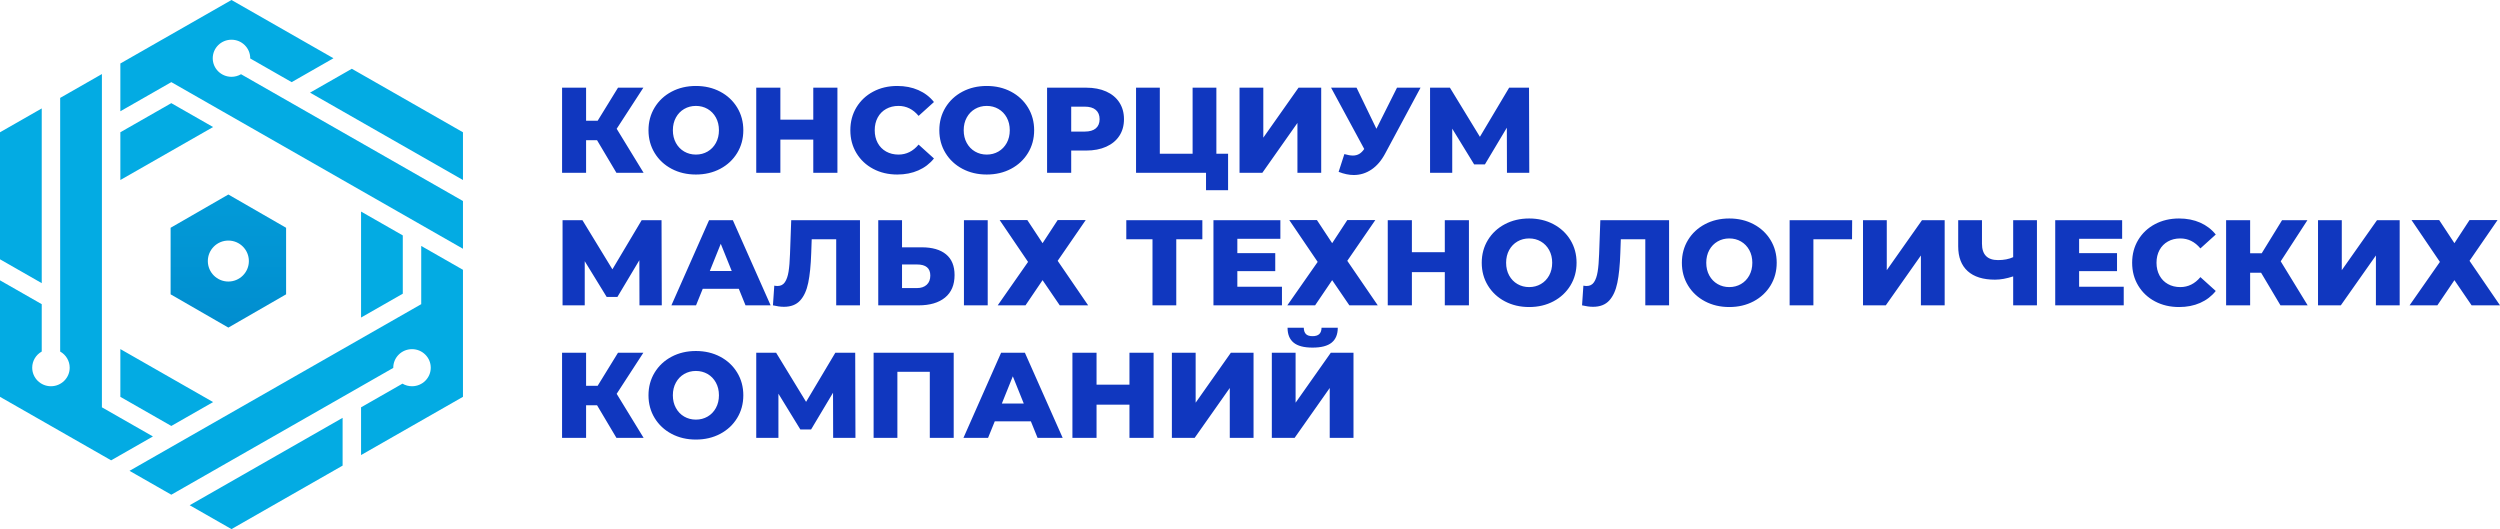 <?xml version="1.0" encoding="UTF-8"?> <svg xmlns="http://www.w3.org/2000/svg" width="189" height="40" viewBox="0 0 189 40" fill="none"><path fill-rule="evenodd" clip-rule="evenodd" d="M17.264 14.705L21.629 17.22V22.251L17.264 24.766L12.898 22.251V17.22L17.264 14.705ZM17.264 18.187C18.12 18.187 18.815 18.881 18.815 19.736C18.815 20.59 18.12 21.284 17.264 21.284C16.407 21.284 15.712 20.59 15.712 19.736C15.712 18.881 16.407 18.187 17.264 18.187Z" fill="url(#paint0_linear_3272_93)"></path><path d="M45.137 10.6H44.308V13.065H42.493V6.628H44.308V9.129H45.183L46.722 6.628H48.639L46.621 9.736L48.657 13.065H46.602L45.137 10.6ZM52.611 13.194C51.929 13.194 51.316 13.05 50.772 12.762C50.228 12.473 49.801 12.075 49.491 11.566C49.181 11.057 49.026 10.484 49.026 9.846C49.026 9.209 49.181 8.636 49.491 8.127C49.801 7.618 50.228 7.219 50.772 6.931C51.316 6.643 51.929 6.499 52.611 6.499C53.292 6.499 53.905 6.643 54.449 6.931C54.993 7.219 55.419 7.618 55.73 8.127C56.04 8.636 56.195 9.209 56.195 9.846C56.195 10.484 56.04 11.057 55.73 11.566C55.419 12.075 54.993 12.473 54.449 12.762C53.905 13.05 53.292 13.194 52.611 13.194ZM52.611 11.686C52.936 11.686 53.231 11.609 53.495 11.456C53.759 11.302 53.968 11.086 54.122 10.807C54.275 10.528 54.352 10.208 54.352 9.846C54.352 9.485 54.275 9.164 54.122 8.885C53.968 8.606 53.759 8.39 53.495 8.237C53.231 8.084 52.936 8.007 52.611 8.007C52.285 8.007 51.99 8.084 51.726 8.237C51.462 8.39 51.253 8.606 51.099 8.885C50.946 9.164 50.869 9.485 50.869 9.846C50.869 10.208 50.946 10.528 51.099 10.807C51.253 11.086 51.462 11.302 51.726 11.456C51.99 11.609 52.285 11.686 52.611 11.686ZM63.309 6.628V13.065H61.484V10.555H58.996V13.065H57.172V6.628H58.996V9.046H61.484V6.628H63.309ZM67.833 13.194C67.158 13.194 66.551 13.051 66.014 12.766C65.476 12.481 65.054 12.084 64.746 11.575C64.439 11.066 64.286 10.49 64.286 9.846C64.286 9.203 64.439 8.626 64.746 8.117C65.054 7.609 65.476 7.212 66.014 6.927C66.551 6.641 67.158 6.499 67.833 6.499C68.423 6.499 68.955 6.603 69.428 6.812C69.901 7.02 70.294 7.32 70.607 7.713L69.446 8.761C69.028 8.258 68.522 8.007 67.926 8.007C67.576 8.007 67.264 8.084 66.99 8.237C66.717 8.39 66.505 8.606 66.354 8.885C66.204 9.164 66.129 9.485 66.129 9.846C66.129 10.208 66.204 10.528 66.354 10.807C66.505 11.086 66.717 11.302 66.99 11.456C67.264 11.609 67.576 11.686 67.926 11.686C68.522 11.686 69.028 11.434 69.446 10.931L70.607 11.98C70.294 12.372 69.901 12.673 69.428 12.881C68.955 13.09 68.423 13.194 67.833 13.194ZM74.597 13.194C73.915 13.194 73.303 13.05 72.759 12.762C72.215 12.473 71.788 12.075 71.478 11.566C71.168 11.057 71.013 10.484 71.013 9.846C71.013 9.209 71.168 8.636 71.478 8.127C71.788 7.618 72.215 7.219 72.759 6.931C73.303 6.643 73.915 6.499 74.597 6.499C75.279 6.499 75.892 6.643 76.436 6.931C76.979 7.219 77.406 7.618 77.716 8.127C78.027 8.636 78.182 9.209 78.182 9.846C78.182 10.484 78.027 11.057 77.716 11.566C77.406 12.075 76.979 12.473 76.436 12.762C75.892 13.05 75.279 13.194 74.597 13.194ZM74.597 11.686C74.923 11.686 75.218 11.609 75.482 11.456C75.746 11.302 75.955 11.086 76.109 10.807C76.262 10.528 76.339 10.208 76.339 9.846C76.339 9.485 76.262 9.164 76.109 8.885C75.955 8.606 75.746 8.39 75.482 8.237C75.218 8.084 74.923 8.007 74.597 8.007C74.272 8.007 73.977 8.084 73.713 8.237C73.448 8.39 73.24 8.606 73.086 8.885C72.932 9.164 72.856 9.485 72.856 9.846C72.856 10.208 72.932 10.528 73.086 10.807C73.24 11.086 73.448 11.302 73.713 11.456C73.977 11.609 74.272 11.686 74.597 11.686ZM82.107 6.628C82.691 6.628 83.198 6.724 83.628 6.917C84.058 7.11 84.39 7.386 84.623 7.745C84.856 8.104 84.973 8.525 84.973 9.009C84.973 9.494 84.856 9.914 84.623 10.269C84.39 10.625 84.058 10.899 83.628 11.092C83.198 11.286 82.691 11.382 82.107 11.382H80.983V13.065H79.159V6.628L82.107 6.628ZM81.997 9.948C82.372 9.948 82.654 9.866 82.845 9.704C83.035 9.541 83.13 9.31 83.13 9.009C83.13 8.709 83.035 8.476 82.845 8.311C82.654 8.145 82.372 8.062 81.997 8.062H80.983V9.948H81.997ZM92.843 11.621V14.38H91.175V13.065H85.885V6.628H87.682V11.621H90.161V6.628H91.958V11.621H92.843ZM93.709 6.628H95.506V10.407L98.169 6.628H99.883V13.065H98.086V9.295L95.432 13.065H93.709V6.628ZM107.393 6.628L104.721 11.603C104.438 12.136 104.093 12.541 103.684 12.817C103.275 13.093 102.828 13.231 102.343 13.231C101.987 13.231 101.606 13.151 101.2 12.992L101.634 11.649C101.886 11.722 102.1 11.759 102.279 11.759C102.457 11.759 102.615 11.719 102.753 11.64C102.891 11.56 103.019 11.434 103.136 11.263L100.629 6.628H102.555L104.057 9.736L105.614 6.628H107.393ZM113.926 13.065L113.917 9.653L112.258 12.431H111.447L109.789 9.727V13.065H108.112V6.628H109.614L111.881 10.343L114.092 6.628H115.594L115.613 13.065H113.926ZM48.344 23.084L48.335 19.672L46.676 22.449H45.865L44.206 19.745V23.084H42.529V16.646H44.032L46.298 20.361L48.51 16.646H50.012L50.03 23.084H48.344ZM55.854 21.833H53.127L52.62 23.084H50.758L53.606 16.646H55.403L58.259 23.084H56.361L55.854 21.833ZM55.32 20.49L54.49 18.43L53.661 20.49H55.32ZM65.014 16.646V23.084H63.217V18.09H61.365L61.328 19.138C61.297 20.058 61.222 20.806 61.102 21.382C60.982 21.959 60.778 22.405 60.489 22.72C60.2 23.036 59.792 23.194 59.264 23.194C59.018 23.194 58.742 23.157 58.434 23.084L58.536 21.594C58.615 21.612 58.698 21.621 58.785 21.621C59.024 21.621 59.208 21.526 59.337 21.336C59.466 21.146 59.559 20.881 59.614 20.541C59.669 20.201 59.706 19.758 59.724 19.212L59.816 16.646L65.014 16.646ZM69.686 18.697C70.478 18.697 71.09 18.873 71.519 19.226C71.95 19.578 72.165 20.101 72.165 20.794C72.165 21.536 71.925 22.103 71.446 22.495C70.967 22.887 70.3 23.084 69.446 23.084H66.396V16.646H68.193V18.697H69.686ZM69.326 21.778C69.633 21.778 69.878 21.695 70.059 21.529C70.24 21.364 70.331 21.131 70.331 20.831C70.331 20.273 69.996 19.994 69.326 19.994H68.193V21.778H69.326ZM72.874 16.646H74.671V23.084H72.874V16.646ZM77.666 16.637L78.818 18.384L79.96 16.637H82.08L79.96 19.718L82.264 23.084H80.117L78.818 21.18L77.528 23.084H75.427L77.721 19.8L75.574 16.637H77.666ZM90.898 18.09H88.926V23.084H87.129V18.09H85.148V16.646H90.898V18.09ZM96.916 21.677V23.084H91.737V16.646H96.796V18.053H93.543V19.138H96.409V20.5H93.543V21.677H96.916ZM99.56 16.637L100.712 18.384L101.855 16.637H103.974L101.855 19.718L104.159 23.084H102.012L100.712 21.18L99.422 23.084H97.321L99.616 19.8L97.469 16.637H99.56ZM111.051 16.646V23.084H109.227V20.573H106.739V23.084H104.914V16.646H106.739V19.065H109.227V16.646H111.051ZM115.603 23.212C114.922 23.212 114.309 23.068 113.765 22.78C113.221 22.492 112.794 22.093 112.484 21.584C112.174 21.076 112.019 20.503 112.019 19.865C112.019 19.227 112.174 18.654 112.484 18.145C112.794 17.636 113.221 17.238 113.765 16.95C114.309 16.662 114.922 16.517 115.603 16.517C116.285 16.517 116.898 16.662 117.442 16.95C117.986 17.238 118.412 17.636 118.723 18.145C119.033 18.654 119.188 19.227 119.188 19.865C119.188 20.503 119.033 21.076 118.723 21.584C118.412 22.093 117.986 22.492 117.442 22.78C116.898 23.068 116.285 23.212 115.603 23.212ZM115.603 21.704C115.929 21.704 116.224 21.627 116.488 21.474C116.752 21.321 116.961 21.105 117.115 20.826C117.268 20.547 117.345 20.227 117.345 19.865C117.345 19.503 117.268 19.183 117.115 18.904C116.961 18.625 116.752 18.409 116.488 18.256C116.224 18.102 115.929 18.026 115.603 18.026C115.278 18.026 114.983 18.102 114.719 18.256C114.455 18.409 114.246 18.625 114.092 18.904C113.939 19.183 113.862 19.503 113.862 19.865C113.862 20.227 113.939 20.547 114.092 20.826C114.246 21.105 114.455 21.321 114.719 21.474C114.983 21.627 115.278 21.704 115.603 21.704ZM126.182 16.646V23.084H124.385V18.09H122.533L122.496 19.138C122.466 20.058 122.39 20.806 122.27 21.382C122.151 21.959 121.946 22.405 121.658 22.72C121.369 23.036 120.96 23.194 120.432 23.194C120.186 23.194 119.91 23.157 119.603 23.084L119.704 21.594C119.784 21.612 119.867 21.621 119.953 21.621C120.193 21.621 120.377 21.526 120.506 21.336C120.635 21.146 120.727 20.881 120.782 20.541C120.838 20.201 120.874 19.758 120.893 19.212L120.985 16.646L126.182 16.646ZM130.734 23.212C130.052 23.212 129.44 23.068 128.896 22.78C128.352 22.492 127.925 22.093 127.615 21.584C127.305 21.076 127.15 20.503 127.15 19.865C127.15 19.227 127.305 18.654 127.615 18.145C127.925 17.636 128.352 17.238 128.896 16.95C129.44 16.662 130.052 16.517 130.734 16.517C131.416 16.517 132.029 16.662 132.573 16.95C133.116 17.238 133.543 17.636 133.854 18.145C134.164 18.654 134.319 19.227 134.319 19.865C134.319 20.503 134.164 21.076 133.854 21.584C133.543 22.093 133.116 22.492 132.573 22.78C132.029 23.068 131.416 23.212 130.734 23.212ZM130.734 21.704C131.06 21.704 131.355 21.627 131.619 21.474C131.883 21.321 132.092 21.105 132.246 20.826C132.399 20.547 132.476 20.227 132.476 19.865C132.476 19.503 132.399 19.183 132.246 18.904C132.092 18.625 131.883 18.409 131.619 18.256C131.355 18.102 131.06 18.026 130.734 18.026C130.409 18.026 130.114 18.102 129.85 18.256C129.586 18.409 129.377 18.625 129.223 18.904C129.07 19.183 128.993 19.503 128.993 19.865C128.993 20.227 129.07 20.547 129.223 20.826C129.377 21.105 129.586 21.321 129.85 21.474C130.114 21.627 130.409 21.704 130.734 21.704ZM140.014 18.09H137.093V23.084H135.296V16.646H140.023L140.014 18.09ZM140.843 16.646H142.64V20.426L145.303 16.646H147.017V23.084H145.22V19.313L142.566 23.084H140.843V16.646ZM153.993 16.646V23.084H152.196V20.895C151.698 21.06 151.241 21.143 150.823 21.143C149.92 21.143 149.23 20.927 148.754 20.495C148.278 20.063 148.04 19.439 148.04 18.623V16.646H149.837V18.421C149.837 19.249 150.242 19.663 151.053 19.663C151.495 19.663 151.876 19.589 152.196 19.442V16.646L153.993 16.646ZM160.554 21.677V23.084H155.375V16.646H160.434V18.053H157.181V19.138H160.047V20.5H157.181V21.677H160.554ZM164.737 23.212C164.062 23.212 163.455 23.07 162.917 22.785C162.38 22.5 161.957 22.103 161.65 21.594C161.343 21.085 161.19 20.509 161.19 19.865C161.19 19.221 161.343 18.645 161.65 18.136C161.957 17.627 162.38 17.23 162.917 16.945C163.455 16.66 164.062 16.517 164.737 16.517C165.327 16.517 165.858 16.622 166.331 16.83C166.804 17.039 167.198 17.339 167.511 17.731L166.35 18.78C165.932 18.277 165.425 18.026 164.829 18.026C164.479 18.026 164.167 18.102 163.894 18.256C163.621 18.409 163.409 18.625 163.258 18.904C163.108 19.183 163.032 19.503 163.032 19.865C163.032 20.227 163.108 20.547 163.258 20.826C163.409 21.105 163.621 21.321 163.894 21.474C164.167 21.628 164.479 21.704 164.829 21.704C165.425 21.704 165.932 21.453 166.35 20.95L167.511 21.998C167.198 22.391 166.804 22.691 166.331 22.9C165.858 23.108 165.327 23.212 164.737 23.212ZM170.939 20.619H170.11V23.084H168.294V16.646H170.11V19.148H170.985L172.524 16.646H174.441L172.422 19.755L174.459 23.084H172.404L170.939 20.619ZM175.242 16.646H177.039V20.426L179.702 16.646H181.416V23.084H179.619V19.313L176.965 23.084H175.242V16.646ZM184.402 16.637L185.554 18.384L186.696 16.637H188.816L186.696 19.718L189 23.084H186.853L185.554 21.18L184.264 23.084H182.163L184.457 19.8L182.31 16.637H184.402ZM45.137 30.637H44.308V33.102H42.492V26.665H44.308V29.166H45.183L46.722 26.665H48.639L46.62 29.773L48.657 33.102H46.602L45.137 30.637ZM52.61 33.231C51.928 33.231 51.316 33.087 50.772 32.799C50.228 32.511 49.801 32.112 49.491 31.603C49.181 31.094 49.026 30.521 49.026 29.883C49.026 29.246 49.181 28.673 49.491 28.164C49.801 27.655 50.228 27.256 50.772 26.968C51.316 26.68 51.928 26.536 52.61 26.536C53.292 26.536 53.905 26.68 54.449 26.968C54.992 27.256 55.419 27.655 55.729 28.164C56.04 28.673 56.195 29.246 56.195 29.883C56.195 30.521 56.04 31.094 55.729 31.603C55.419 32.112 54.992 32.511 54.449 32.799C53.905 33.087 53.292 33.231 52.61 33.231ZM52.61 31.723C52.936 31.723 53.23 31.646 53.495 31.493C53.759 31.34 53.968 31.123 54.121 30.844C54.275 30.566 54.352 30.245 54.352 29.884C54.352 29.522 54.275 29.201 54.121 28.922C53.968 28.643 53.759 28.427 53.495 28.274C53.23 28.121 52.936 28.044 52.61 28.044C52.285 28.044 51.99 28.121 51.725 28.274C51.461 28.427 51.252 28.643 51.099 28.922C50.945 29.201 50.868 29.522 50.868 29.884C50.868 30.245 50.945 30.566 51.099 30.844C51.252 31.123 51.461 31.34 51.725 31.493C51.99 31.646 52.285 31.723 52.61 31.723ZM62.986 33.102L62.977 29.69L61.318 32.468H60.507L58.849 29.764V33.102H57.172V26.665H58.674L60.94 30.38L63.152 26.665H64.654L64.672 33.102H62.986ZM72.1 26.665V33.102H70.293V28.108H67.842V33.102H66.045V26.665H72.1ZM77.933 31.851H75.205L74.698 33.102H72.837L75.684 26.665H77.481L80.338 33.102H78.439L77.933 31.851ZM77.398 30.509L76.569 28.449L75.739 30.509H77.398ZM87.212 26.665V33.102H85.387V30.591H82.899V33.102H81.075V26.665H82.899V29.083H85.387V26.665H87.212ZM88.594 26.665H90.391V30.444L93.054 26.665H94.768V33.102H92.971V29.332L90.317 33.102H88.594V26.665ZM96.15 26.665H97.947V30.444L100.61 26.665H102.324V33.102H100.527V29.332L97.874 33.102H96.15V26.665ZM99.228 26.279C98.577 26.279 98.099 26.153 97.795 25.901C97.491 25.65 97.339 25.276 97.339 24.779H98.565C98.571 24.994 98.626 25.153 98.731 25.258C98.835 25.362 99.001 25.414 99.228 25.414C99.455 25.414 99.624 25.362 99.735 25.258C99.846 25.153 99.904 24.994 99.91 24.779H101.136C101.136 25.276 100.982 25.65 100.675 25.901C100.368 26.153 99.885 26.279 99.228 26.279Z" fill="#1037BF"></path><path fill-rule="evenodd" clip-rule="evenodd" d="M35 15.197L18.222 5.611C18.004 5.739 17.756 5.807 17.5 5.807C16.718 5.806 16.083 5.179 16.083 4.404C16.083 3.63 16.718 3.002 17.5 3.002C18.282 3.002 18.917 3.63 18.917 4.404C18.917 4.41 18.917 4.415 18.917 4.42L22.049 6.21L25.209 4.404L17.5 0L9.099 4.8V8.411L12.952 6.209L35 18.806L35 15.197ZM27.296 15.995V24.006L30.451 22.203V17.798L27.296 15.995ZM25.901 31.589L14.34 38.195L17.5 40L25.901 35.2V31.589ZM31.845 22.995L9.791 35.595L12.951 37.4L29.731 27.813C29.731 27.808 29.731 27.803 29.731 27.798C29.731 27.024 30.366 26.396 31.148 26.396C31.93 26.395 32.565 27.024 32.565 27.798C32.565 28.572 31.93 29.2 31.148 29.2C30.892 29.2 30.644 29.133 30.426 29.004L27.296 30.793V34.402L35 30V20.397L31.845 18.594V22.995ZM9.099 26.39V30.001L12.951 32.202L16.111 30.397L9.099 26.39ZM3.155 21.406V8.197L0 10V19.603L3.155 21.406ZM7.704 30.793V5.598L4.549 7.401V26.577C4.991 26.824 5.269 27.288 5.269 27.798C5.269 28.572 4.634 29.2 3.852 29.2C3.07 29.2 2.435 28.572 2.435 27.798C2.435 27.288 2.713 26.824 3.155 26.577V22.996L0 21.193V30L8.402 34.801L11.561 32.996L7.704 30.793ZM23.439 7.004L35 13.609V10L26.598 5.199L23.439 7.004ZM9.099 13.609L16.11 9.604L12.95 7.798L9.099 9.999V13.609Z" fill="#03ABE3"></path><defs><linearGradient id="paint0_linear_3272_93" x1="95.74" y1="38.194" x2="95.656" y2="1.804" gradientUnits="userSpaceOnUse"><stop stop-color="#007CC3"></stop><stop offset="1" stop-color="#03ABE3"></stop></linearGradient></defs></svg> 